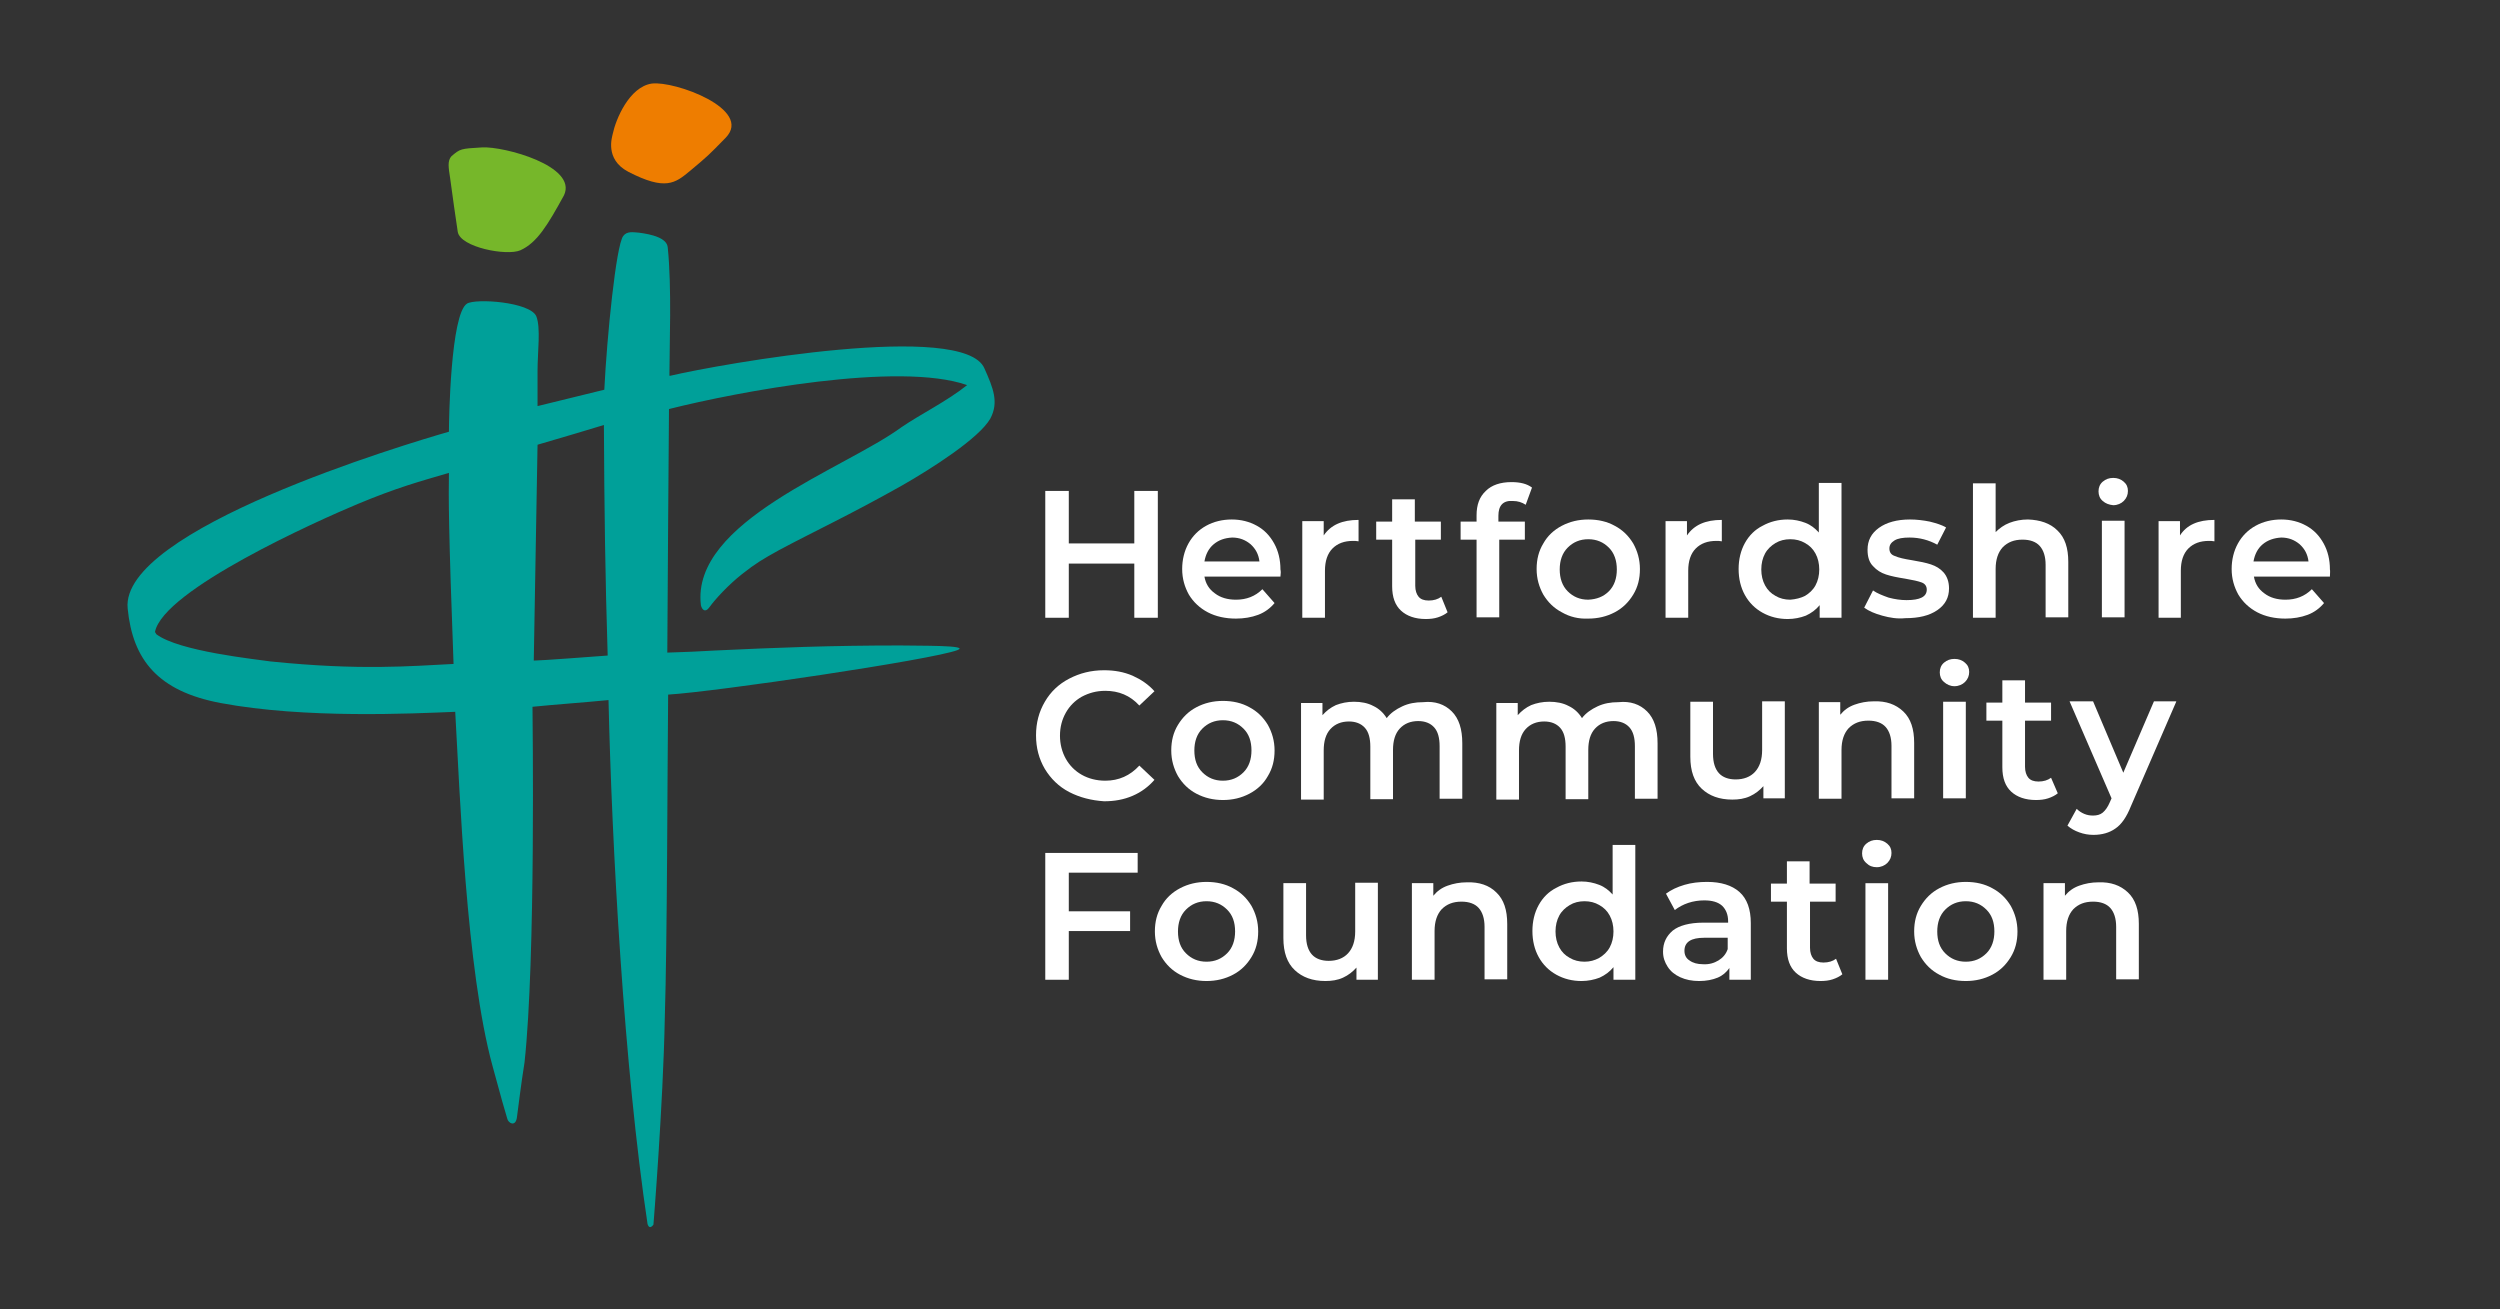 <?xml version="1.0" encoding="UTF-8"?> <svg xmlns="http://www.w3.org/2000/svg" xmlns:xlink="http://www.w3.org/1999/xlink" version="1.1" id="Layer_1" x="0px" y="0px" viewBox="0 0 595.3 311.8" style="enable-background:new 0 0 595.3 311.8;" xml:space="preserve"><rect x="0" y="0" width="595.3" height="311.8" fill="#333333" stroke="none"/> <style type="text/css"> .st0{fill-rule:evenodd;clip-rule:evenodd;fill:#FFFFFF;} .st1{fill:#FFFFFF;} .st2{fill-rule:evenodd;clip-rule:evenodd;fill:#00A099;} .st3{fill:#00A099;} .st4{fill-rule:evenodd;clip-rule:evenodd;fill:#F5F5F5;} .st5{fill-rule:evenodd;clip-rule:evenodd;fill:#3C4448;} .st6{fill-rule:evenodd;clip-rule:evenodd;fill:#EE7D00;} .st7{fill-rule:evenodd;clip-rule:evenodd;fill:#76B72A;} .st8{fill:#FFF;} </style> <g> <g> <g> <g> <path class="st6" d="M155.2,19.9c-5.4,0.8-8.6,8.6-9.3,12c-0.1,0.6-2,6,3.7,9c8.9,4.6,11.2,2.7,14.7-0.2 c4.3-3.6,4.3-3.6,8.5-7.9C179.4,26,160.6,19.2,155.2,19.9z"></path> </g> </g> <g> <g> <path class="st7" d="M114.8,35.1c-5.1,0.3-5.2,0.3-7.3,2.1c-1,1.1-0.7,2.7-0.3,5.3c0.5,3.7,1.3,9.5,1.8,12.7 c0.6,3.7,11.7,5.8,14.9,4.4c4-1.8,6.5-6,10.4-13.1C137.6,39.5,119.9,34.8,114.8,35.1z"></path> </g> </g> <path class="st2" d="M234.4,87.7c-4.9-11.3-62.5-1.1-74.9,1.8c0,0-0.1-0.1-0.1-0.1c0-6.9,0.6-20.8-0.4-30.5 c-0.2-2.2-3.7-3.1-6.9-3.5c-1.4-0.1-2.8-0.4-3.7,0.8c-1.7,2.2-3.9,24.2-4.5,36.6c-5.3,1.3-10.6,2.6-15.9,3.9c0,0,0-8.4,0-8.4 c0-4.5,0.8-10.3-0.3-13c-1.5-3.4-14.4-4.3-16.5-3c-3.9,2.5-4.3,27.7-4.3,30.5c-10.1,2.9-78.4,23.3-76.5,42.1 c1.2,12.3,7.3,19.7,22.1,22.5c20.2,3.8,45.8,2.5,55.9,2.1c1.1,19.2,2.6,61.4,8.9,84.4c2.8,10.3,2.2,8,3.5,12.5 c0.2,1,2,2.1,2.3-0.4c0.2-1.4,1-8.1,1.8-13c2.7-24.8,1.9-82.5,1.9-84.7c0,0,0,0,0,0c0-0.1,0-0.1,0,0c6-0.6,12-1,18.1-1.6 c0.8,35,3.7,87.5,9.3,124.8c0.5,1.5,1.4,0.1,1.4,0.1s2.3-28.3,2.7-49.1c0.6-19.2,0.6-57.4,0.8-77.1c11.5-0.7,62.9-8.3,68.9-10.6 c3.1-1.2-9.2-1-13.7-1.1c-16.3,0-29.2,0.5-44,1.2c-3.5,0.2-7.5,0.4-11.4,0.5c0.1-15.3,0.3-48.4,0.4-58c16.3-4.1,54.7-11.4,71-5.7 c-4.9,3.9-10.9,6.8-15.6,10c-13.6,10-50.2,22.4-47.8,42.4c0.2,1,1,2,2.1,0.4c1.3-1.8,4.4-5.2,7.7-7.8c3.3-2.6,5-3.6,8.8-5.7 c8.2-4.4,16.7-8.3,29.3-15.4c7-4,18.3-11.2,21-15.9C237.9,95.8,236.5,92.4,234.4,87.7z M64.4,157.5c-3.3-0.5-21.9-2.4-27.2-6.5 c-0.1-0.2-0.2-0.4-0.3-0.5c1.9-10,38.7-26.5,48.3-30.5s14.6-5.3,21.7-7.4c-0.1,5.6-0.1,13.5,1.1,45.5 C97.8,158.6,85.8,159.7,64.4,157.5z M127.1,157.3c0.3-17.1,0.6-34.4,0.9-51.4c7.2-2.1,12.2-3.6,15.8-4.7c0.1,20,0.3,35.7,0.9,54.9 C141.9,156.3,128.9,157.3,127.1,157.3z"></path> </g> <g> <path class="st8" d="M275.7,116.9v30.2h-5.6v-12.9h-15.6v12.9h-5.6v-30.2h5.6v12.5h15.6v-12.5H275.7z"></path> <path class="st8" d="M304.9,137.3h-18.1c0.3,1.7,1.1,3,2.5,4c1.3,1,3,1.5,5,1.5c2.5,0,4.6-0.8,6.3-2.5l2.9,3.3 c-1,1.2-2.3,2.2-3.9,2.8c-1.6,0.6-3.4,0.9-5.3,0.9c-2.5,0-4.8-0.5-6.7-1.5s-3.4-2.4-4.5-4.2c-1-1.8-1.6-3.8-1.6-6.1 c0-2.2,0.5-4.3,1.5-6.1c1-1.8,2.4-3.2,4.2-4.2c1.8-1,3.9-1.5,6.1-1.5c2.2,0,4.2,0.5,6,1.5c1.8,1,3.1,2.4,4.1,4.2 c1,1.8,1.5,3.9,1.5,6.2C305,136,305,136.6,304.9,137.3z M289,129.6c-1.2,1-1.9,2.4-2.2,4.1h13.1c-0.2-1.7-0.9-3-2.1-4.1 c-1.2-1-2.6-1.6-4.4-1.6C291.6,128.1,290.2,128.6,289,129.6z"></path> <path class="st8" d="M323.5,123.8v5.1c-0.5-0.1-0.9-0.1-1.3-0.1c-2.1,0-3.7,0.6-4.9,1.8c-1.2,1.2-1.8,3-1.8,5.3v11.2h-5.4v-23h5.1 v3.4C316.9,125,319.6,123.8,323.5,123.8z"></path> <path class="st8" d="M344.7,145.8c-0.6,0.5-1.4,0.9-2.3,1.2c-0.9,0.3-1.9,0.4-2.9,0.4c-2.5,0-4.5-0.7-5.9-2 c-1.4-1.3-2.1-3.2-2.1-5.8v-11.1h-3.8v-4.3h3.8v-5.3h5.4v5.3h6.2v4.3H337v11c0,1.1,0.3,2,0.8,2.6c0.5,0.6,1.3,0.9,2.4,0.9 c1.2,0,2.2-0.3,3-0.9L344.7,145.8z"></path> <path class="st8" d="M356.8,122.8v1.4h6.3v4.3H357v18.5h-5.4v-18.5h-3.8v-4.3h3.8v-1.5c0-2.5,0.7-4.4,2.2-5.8 c1.4-1.4,3.5-2.1,6.1-2.1c2.1,0,3.7,0.4,4.9,1.3l-1.5,4.1c-0.9-0.6-1.9-0.9-3-0.9C357.9,119.1,356.8,120.4,356.8,122.8z"></path> <path class="st8" d="M371.9,145.8c-1.9-1-3.3-2.4-4.4-4.2c-1-1.8-1.6-3.8-1.6-6.1c0-2.3,0.5-4.3,1.6-6.1c1-1.8,2.5-3.2,4.4-4.2 c1.9-1,4-1.5,6.3-1.5c2.4,0,4.5,0.5,6.3,1.5c1.9,1,3.3,2.4,4.4,4.2c1,1.8,1.6,3.8,1.6,6.1c0,2.3-0.5,4.3-1.6,6.1 c-1.1,1.8-2.5,3.2-4.4,4.2s-4,1.5-6.3,1.5C375.9,147.4,373.8,146.9,371.9,145.8z M383.1,140.8c1.3-1.3,1.9-3.1,1.9-5.2 s-0.6-3.9-1.9-5.2c-1.3-1.3-2.9-2-4.9-2c-2,0-3.6,0.7-4.9,2c-1.3,1.3-1.9,3.1-1.9,5.2s0.6,3.9,1.9,5.2c1.3,1.3,2.9,2,4.9,2 C380.2,142.7,381.8,142.1,383.1,140.8z"></path> <path class="st8" d="M410,123.8v5.1c-0.5-0.1-0.9-0.1-1.3-0.1c-2.1,0-3.7,0.6-4.9,1.8c-1.2,1.2-1.8,3-1.8,5.3v11.2h-5.4v-23h5.1 v3.4C403.4,125,406.1,123.8,410,123.8z"></path> <path class="st8" d="M438.5,115.1v32h-5.2v-3c-0.9,1.1-2,1.9-3.3,2.5c-1.3,0.5-2.8,0.8-4.3,0.8c-2.2,0-4.2-0.5-6-1.5 c-1.8-1-3.2-2.4-4.2-4.2c-1-1.8-1.5-3.9-1.5-6.2s0.5-4.4,1.5-6.2c1-1.8,2.4-3.2,4.2-4.1c1.8-1,3.8-1.5,6-1.5 c1.5,0,2.9,0.3,4.2,0.8c1.3,0.5,2.3,1.3,3.2,2.3v-11.8H438.5z M429.8,141.9c1-0.6,1.9-1.4,2.5-2.5c0.6-1.1,0.9-2.4,0.9-3.8 c0-1.4-0.3-2.7-0.9-3.8c-0.6-1.1-1.4-1.9-2.5-2.5c-1-0.6-2.2-0.9-3.5-0.9c-1.3,0-2.5,0.3-3.5,0.9c-1,0.6-1.9,1.4-2.5,2.5 c-0.6,1.1-0.9,2.4-0.9,3.8c0,1.4,0.3,2.7,0.9,3.8c0.6,1.1,1.4,1.9,2.5,2.5c1,0.6,2.2,0.9,3.5,0.9 C427.6,142.7,428.8,142.4,429.8,141.9z"></path> <path class="st8" d="M448.2,146.6c-1.8-0.5-3.2-1.1-4.3-1.9l2.1-4.1c1,0.7,2.3,1.2,3.7,1.7c1.5,0.4,2.9,0.6,4.3,0.6 c3.2,0,4.8-0.8,4.8-2.5c0-0.8-0.4-1.4-1.2-1.7c-0.8-0.3-2.1-0.6-3.9-0.9c-1.9-0.3-3.4-0.6-4.6-1c-1.2-0.4-2.2-1-3.1-2 c-0.9-0.9-1.3-2.2-1.3-3.9c0-2.2,0.9-3.9,2.7-5.2c1.8-1.3,4.3-2,7.4-2c1.6,0,3.2,0.2,4.7,0.5c1.6,0.4,2.9,0.8,3.9,1.4l-2.1,4.1 c-2-1.1-4.2-1.7-6.6-1.7c-1.6,0-2.8,0.2-3.6,0.7c-0.8,0.5-1.2,1.1-1.2,1.9c0,0.9,0.4,1.5,1.3,1.8c0.9,0.4,2.2,0.7,4.1,1 c1.8,0.3,3.3,0.6,4.5,1c1.2,0.4,2.2,1,3,1.9c0.8,0.9,1.3,2.2,1.3,3.8c0,2.2-0.9,3.9-2.8,5.2c-1.9,1.3-4.4,1.9-7.6,1.9 C451.8,147.4,450,147.1,448.2,146.6z"></path> <path class="st8" d="M489.9,126.3c1.8,1.7,2.6,4.2,2.6,7.5v13.2h-5.4v-12.5c0-2-0.5-3.5-1.4-4.5c-0.9-1-2.3-1.5-4.1-1.5 c-2,0-3.5,0.6-4.7,1.8c-1.1,1.2-1.7,2.9-1.7,5.2v11.6h-5.4v-32h5.4v11.6c0.9-0.9,2-1.7,3.3-2.2c1.3-0.5,2.8-0.8,4.4-0.8 C485.8,123.8,488.2,124.6,489.9,126.3z"></path> <path class="st8" d="M500.7,119.3c-0.7-0.6-1-1.4-1-2.3c0-0.9,0.3-1.7,1-2.3c0.7-0.6,1.5-0.9,2.5-0.9c1,0,1.8,0.3,2.5,0.9 c0.7,0.6,1,1.3,1,2.2c0,0.9-0.3,1.7-1,2.4c-0.6,0.6-1.5,1-2.5,1C502.2,120.2,501.4,119.9,500.7,119.3z M500.5,124h5.4v23h-5.4V124 z"></path> <path class="st8" d="M527.3,123.8v5.1c-0.5-0.1-0.9-0.1-1.3-0.1c-2.1,0-3.7,0.6-4.9,1.8c-1.2,1.2-1.8,3-1.8,5.3v11.2H514v-23h5.1 v3.4C520.7,125,523.4,123.8,527.3,123.8z"></path> <path class="st8" d="M554.8,137.3h-18.1c0.3,1.7,1.1,3,2.5,4c1.3,1,3,1.5,5,1.5c2.5,0,4.6-0.8,6.3-2.5l2.9,3.3 c-1,1.2-2.3,2.2-3.9,2.8c-1.6,0.6-3.4,0.9-5.3,0.9c-2.5,0-4.8-0.5-6.7-1.5c-1.9-1-3.4-2.4-4.5-4.2c-1-1.8-1.6-3.8-1.6-6.1 c0-2.2,0.5-4.3,1.5-6.1c1-1.8,2.4-3.2,4.2-4.2c1.8-1,3.9-1.5,6.1-1.5c2.2,0,4.2,0.5,6,1.5s3.1,2.4,4.1,4.2c1,1.8,1.5,3.9,1.5,6.2 C554.9,136,554.8,136.6,554.8,137.3z M538.8,129.6c-1.2,1-1.9,2.4-2.2,4.1h13.1c-0.2-1.7-0.9-3-2.1-4.1c-1.2-1-2.6-1.6-4.4-1.6 C541.5,128.1,540,128.6,538.8,129.6z"></path> <path class="st8" d="M254.6,188.6c-2.5-1.3-4.4-3.2-5.8-5.5c-1.4-2.4-2.1-5-2.1-8c0-3,0.7-5.6,2.1-8c1.4-2.4,3.3-4.2,5.8-5.5 c2.5-1.3,5.2-2,8.3-2c2.5,0,4.7,0.4,6.8,1.3c2,0.9,3.8,2.1,5.2,3.7l-3.6,3.4c-2.2-2.4-4.9-3.5-8.1-3.5c-2.1,0-3.9,0.5-5.6,1.4 c-1.6,0.9-2.9,2.2-3.8,3.8c-0.9,1.6-1.4,3.4-1.4,5.5c0,2,0.5,3.9,1.4,5.5c0.9,1.6,2.2,2.9,3.8,3.8c1.6,0.9,3.5,1.4,5.6,1.4 c3.2,0,5.9-1.2,8.1-3.6l3.6,3.4c-1.4,1.6-3.1,2.9-5.2,3.8c-2.1,0.9-4.3,1.3-6.8,1.3C259.9,190.6,257.1,189.9,254.6,188.6z"></path> <path class="st8" d="M284.9,189c-1.9-1-3.3-2.4-4.4-4.2c-1-1.8-1.6-3.8-1.6-6.1c0-2.3,0.5-4.3,1.6-6.1s2.5-3.2,4.4-4.2 c1.9-1,4-1.5,6.3-1.5c2.4,0,4.5,0.5,6.3,1.5c1.9,1,3.3,2.4,4.4,4.2c1,1.8,1.6,3.8,1.6,6.1c0,2.3-0.5,4.3-1.6,6.1 c-1,1.8-2.5,3.2-4.4,4.2c-1.9,1-4,1.5-6.3,1.5C288.9,190.5,286.8,190,284.9,189z M296.1,183.9c1.3-1.3,1.9-3.1,1.9-5.2 c0-2.2-0.6-3.9-1.9-5.2c-1.3-1.3-2.9-2-4.9-2c-2,0-3.6,0.7-4.9,2c-1.3,1.3-1.9,3.1-1.9,5.2c0,2.2,0.6,3.9,1.9,5.2 c1.3,1.3,2.9,2,4.9,2C293.2,185.9,294.8,185.2,296.1,183.9z"></path> <path class="st8" d="M345.7,169.4c1.7,1.7,2.5,4.2,2.5,7.6v13.2h-5.4v-12.5c0-2-0.4-3.5-1.3-4.5c-0.9-1-2.2-1.5-3.8-1.5 c-1.8,0-3.3,0.6-4.4,1.8c-1.1,1.2-1.6,2.9-1.6,5.1v11.7h-5.4v-12.5c0-2-0.4-3.5-1.3-4.5c-0.9-1-2.2-1.5-3.8-1.5 c-1.8,0-3.3,0.6-4.4,1.8c-1.1,1.2-1.6,2.9-1.6,5.1v11.7h-5.4v-23h5.1v2.9c0.9-1,1.9-1.8,3.2-2.4c1.3-0.5,2.7-0.8,4.3-0.8 c1.7,0,3.3,0.3,4.6,1c1.3,0.6,2.4,1.6,3.2,2.9c0.9-1.2,2.2-2.1,3.7-2.8c1.5-0.7,3.1-1,5-1C341.7,166.9,344,167.7,345.7,169.4z"></path> <path class="st8" d="M392.2,169.4c1.7,1.7,2.5,4.2,2.5,7.6v13.2h-5.4v-12.5c0-2-0.4-3.5-1.3-4.5c-0.9-1-2.2-1.5-3.8-1.5 c-1.8,0-3.3,0.6-4.4,1.8c-1.1,1.2-1.6,2.9-1.6,5.1v11.7h-5.4v-12.5c0-2-0.4-3.5-1.3-4.5c-0.9-1-2.2-1.5-3.8-1.5 c-1.8,0-3.3,0.6-4.4,1.8c-1.1,1.2-1.6,2.9-1.6,5.1v11.7h-5.4v-23h5.1v2.9c0.9-1,1.9-1.8,3.2-2.4c1.3-0.5,2.7-0.8,4.3-0.8 c1.7,0,3.3,0.3,4.6,1c1.3,0.6,2.4,1.6,3.2,2.9c0.9-1.2,2.2-2.1,3.7-2.8c1.5-0.7,3.1-1,5-1C388.2,166.9,390.5,167.7,392.2,169.4z"></path> <path class="st8" d="M425,167.1v23h-5.1v-2.9c-0.9,1-1.9,1.8-3.2,2.4c-1.3,0.6-2.7,0.8-4.2,0.8c-3.1,0-5.5-0.9-7.3-2.6 c-1.8-1.7-2.7-4.2-2.7-7.6v-13.1h5.4v12.4c0,2.1,0.5,3.6,1.4,4.6c0.9,1,2.3,1.5,4,1.5c1.9,0,3.5-0.6,4.6-1.8 c1.1-1.2,1.7-2.9,1.7-5.2v-11.6H425z"></path> <path class="st8" d="M453.2,169.4c1.8,1.7,2.6,4.2,2.6,7.5v13.2h-5.4v-12.5c0-2-0.5-3.5-1.4-4.5c-0.9-1-2.3-1.5-4.1-1.5 c-2,0-3.5,0.6-4.7,1.8c-1.1,1.2-1.7,2.9-1.7,5.2v11.6h-5.4v-23h5.1v3c0.9-1.1,2-1.9,3.4-2.4c1.4-0.5,2.9-0.8,4.6-0.8 C449.1,166.9,451.4,167.7,453.2,169.4z"></path> <path class="st8" d="M462.9,162.4c-0.7-0.6-1-1.4-1-2.3c0-0.9,0.3-1.7,1-2.3c0.7-0.6,1.5-0.9,2.5-0.9s1.8,0.3,2.5,0.9 c0.7,0.6,1,1.3,1,2.2c0,0.9-0.3,1.7-1,2.4c-0.6,0.6-1.5,1-2.5,1C464.4,163.4,463.6,163,462.9,162.4z M462.7,167.1h5.4v23h-5.4 V167.1z"></path> <path class="st8" d="M490,188.9c-0.6,0.5-1.4,0.9-2.3,1.2c-0.9,0.3-1.9,0.4-2.9,0.4c-2.5,0-4.5-0.7-5.9-2 c-1.4-1.3-2.1-3.2-2.1-5.8v-11.1h-3.8v-4.3h3.8v-5.3h5.4v5.3h6.2v4.3h-6.2v11c0,1.1,0.3,2,0.8,2.6c0.5,0.6,1.3,0.9,2.4,0.9 c1.2,0,2.2-0.3,3-0.9L490,188.9z"></path> <path class="st8" d="M518.2,167.1L507.4,192c-1,2.5-2.2,4.3-3.7,5.3c-1.4,1-3.2,1.5-5.2,1.5c-1.2,0-2.3-0.2-3.4-0.6 c-1.1-0.4-2-0.9-2.8-1.6l2.2-4c0.5,0.5,1.1,0.9,1.8,1.2c0.7,0.3,1.4,0.4,2.1,0.4c0.9,0,1.7-0.2,2.3-0.7c0.6-0.5,1.2-1.3,1.7-2.5 l0.4-0.9l-10-23.1h5.6l7.2,17l7.3-17H518.2z"></path> <path class="st8" d="M254.5,207.8v9.2h14.6v4.7h-14.6v11.6h-5.6v-30.2h22v4.7H254.5z"></path> <path class="st8" d="M281,232.1c-1.9-1-3.3-2.4-4.4-4.2c-1-1.8-1.6-3.8-1.6-6.1c0-2.3,0.5-4.3,1.6-6.1c1-1.8,2.5-3.2,4.4-4.2 c1.9-1,4-1.5,6.3-1.5c2.4,0,4.5,0.5,6.3,1.5c1.9,1,3.3,2.4,4.4,4.2c1,1.8,1.6,3.8,1.6,6.1c0,2.3-0.5,4.3-1.6,6.1 c-1.1,1.8-2.5,3.2-4.4,4.2c-1.9,1-4,1.5-6.3,1.5C285,233.6,282.9,233.1,281,232.1z M292.2,227c1.3-1.3,1.9-3.1,1.9-5.2 c0-2.2-0.6-3.9-1.9-5.2c-1.3-1.3-2.9-2-4.9-2c-2,0-3.6,0.7-4.9,2s-1.9,3.1-1.9,5.2c0,2.2,0.6,3.9,1.9,5.2c1.3,1.3,2.9,2,4.9,2 C289.3,229,290.9,228.3,292.2,227z"></path> <path class="st8" d="M328.1,210.3v23H323v-2.9c-0.9,1-1.9,1.8-3.2,2.4c-1.3,0.6-2.7,0.8-4.2,0.8c-3.1,0-5.5-0.9-7.3-2.6 c-1.8-1.7-2.7-4.2-2.7-7.6v-13.1h5.4v12.4c0,2.1,0.5,3.6,1.4,4.6c0.9,1,2.3,1.5,4,1.5c1.9,0,3.5-0.6,4.6-1.8 c1.1-1.2,1.7-2.9,1.7-5.2v-11.6H328.1z"></path> <path class="st8" d="M356.3,212.5c1.8,1.7,2.6,4.2,2.6,7.5v13.2h-5.4v-12.5c0-2-0.5-3.5-1.4-4.5c-0.9-1-2.3-1.5-4.1-1.5 c-2,0-3.5,0.6-4.7,1.8c-1.1,1.2-1.7,2.9-1.7,5.2v11.6h-5.4v-23h5.1v3c0.9-1.1,2-1.9,3.4-2.4c1.4-0.5,2.9-0.8,4.6-0.8 C352.2,210,354.6,210.8,356.3,212.5z"></path> <path class="st8" d="M389.4,201.3v32h-5.2v-3c-0.9,1.1-2,1.9-3.3,2.5c-1.3,0.5-2.8,0.8-4.3,0.8c-2.2,0-4.2-0.5-6-1.5 c-1.8-1-3.2-2.4-4.2-4.2c-1-1.8-1.5-3.9-1.5-6.2s0.5-4.4,1.5-6.2c1-1.8,2.4-3.2,4.2-4.1c1.8-1,3.8-1.5,6-1.5 c1.5,0,2.9,0.3,4.2,0.8c1.3,0.5,2.3,1.3,3.2,2.3v-11.8H389.4z M380.8,228.1c1-0.6,1.9-1.4,2.5-2.5c0.6-1.1,0.9-2.4,0.9-3.8 c0-1.4-0.3-2.7-0.9-3.8c-0.6-1.1-1.4-1.9-2.5-2.5c-1-0.6-2.2-0.9-3.5-0.9c-1.3,0-2.5,0.3-3.5,0.9c-1,0.6-1.9,1.4-2.5,2.5 c-0.6,1.1-0.9,2.4-0.9,3.8c0,1.4,0.3,2.7,0.9,3.8c0.6,1.1,1.4,1.9,2.5,2.5c1,0.6,2.2,0.9,3.5,0.9 C378.6,229,379.7,228.7,380.8,228.1z"></path> <path class="st8" d="M414.2,212.4c1.8,1.6,2.7,4.1,2.7,7.4v13.5h-5.1v-2.8c-0.7,1-1.6,1.8-2.8,2.3c-1.2,0.5-2.7,0.8-4.4,0.8 s-3.2-0.3-4.5-0.9c-1.3-0.6-2.3-1.4-3-2.5s-1.1-2.2-1.1-3.6c0-2.1,0.8-3.7,2.3-5c1.5-1.2,4-1.9,7.3-1.9h5.9v-0.3 c0-1.6-0.5-2.8-1.4-3.7c-1-0.9-2.4-1.3-4.3-1.3c-1.3,0-2.6,0.2-3.8,0.6c-1.2,0.4-2.3,1-3.2,1.7l-2.1-3.9c1.2-0.9,2.7-1.6,4.4-2.1 c1.7-0.5,3.5-0.7,5.4-0.7C409.8,210,412.4,210.8,414.2,212.4z M409.2,228.7c1-0.6,1.8-1.5,2.2-2.7v-2.7h-5.6c-3.1,0-4.7,1-4.7,3.1 c0,1,0.4,1.8,1.2,2.3c0.8,0.6,1.9,0.9,3.2,0.9C407,229.7,408.2,229.3,409.2,228.7z"></path> <path class="st8" d="M438.7,232c-0.6,0.5-1.4,0.9-2.3,1.2s-1.9,0.4-2.9,0.4c-2.5,0-4.5-0.7-5.9-2c-1.4-1.3-2.1-3.2-2.1-5.8v-11.1 h-3.8v-4.3h3.8v-5.3h5.4v5.3h6.2v4.3H431v11c0,1.1,0.3,2,0.8,2.6c0.5,0.6,1.3,0.9,2.4,0.9c1.2,0,2.2-0.3,3-0.9L438.7,232z"></path> <path class="st8" d="M444.4,205.5c-0.7-0.6-1-1.4-1-2.3c0-0.9,0.3-1.7,1-2.3c0.7-0.6,1.5-0.9,2.5-0.9c1,0,1.8,0.3,2.5,0.9 c0.7,0.6,1,1.3,1,2.2c0,0.9-0.3,1.7-1,2.4c-0.6,0.6-1.5,1-2.5,1C445.9,206.5,445.1,206.2,444.4,205.5z M444.2,210.3h5.4v23h-5.4 V210.3z"></path> <path class="st8" d="M461.8,232.1c-1.9-1-3.3-2.4-4.4-4.2c-1-1.8-1.6-3.8-1.6-6.1c0-2.3,0.5-4.3,1.6-6.1s2.5-3.2,4.4-4.2 c1.9-1,4-1.5,6.3-1.5c2.4,0,4.5,0.5,6.3,1.5c1.9,1,3.3,2.4,4.4,4.2c1,1.8,1.6,3.8,1.6,6.1c0,2.3-0.5,4.3-1.6,6.1 c-1.1,1.8-2.5,3.2-4.4,4.2c-1.9,1-4,1.5-6.3,1.5C465.7,233.6,463.6,233.1,461.8,232.1z M473,227c1.3-1.3,1.9-3.1,1.9-5.2 c0-2.2-0.6-3.9-1.9-5.2c-1.3-1.3-2.9-2-4.9-2c-2,0-3.6,0.7-4.9,2s-1.9,3.1-1.9,5.2c0,2.2,0.6,3.9,1.9,5.2c1.3,1.3,2.9,2,4.9,2 C470.1,229,471.7,228.3,473,227z"></path> <path class="st8" d="M506.7,212.5c1.8,1.7,2.6,4.2,2.6,7.5v13.2h-5.4v-12.5c0-2-0.5-3.5-1.4-4.5c-0.9-1-2.3-1.5-4.1-1.5 c-2,0-3.5,0.6-4.7,1.8c-1.1,1.2-1.7,2.9-1.7,5.2v11.6h-5.4v-23h5.1v3c0.9-1.1,2-1.9,3.4-2.4c1.4-0.5,2.9-0.8,4.6-0.8 C502.6,210,504.9,210.8,506.7,212.5z"></path> </g> </g> </svg> 